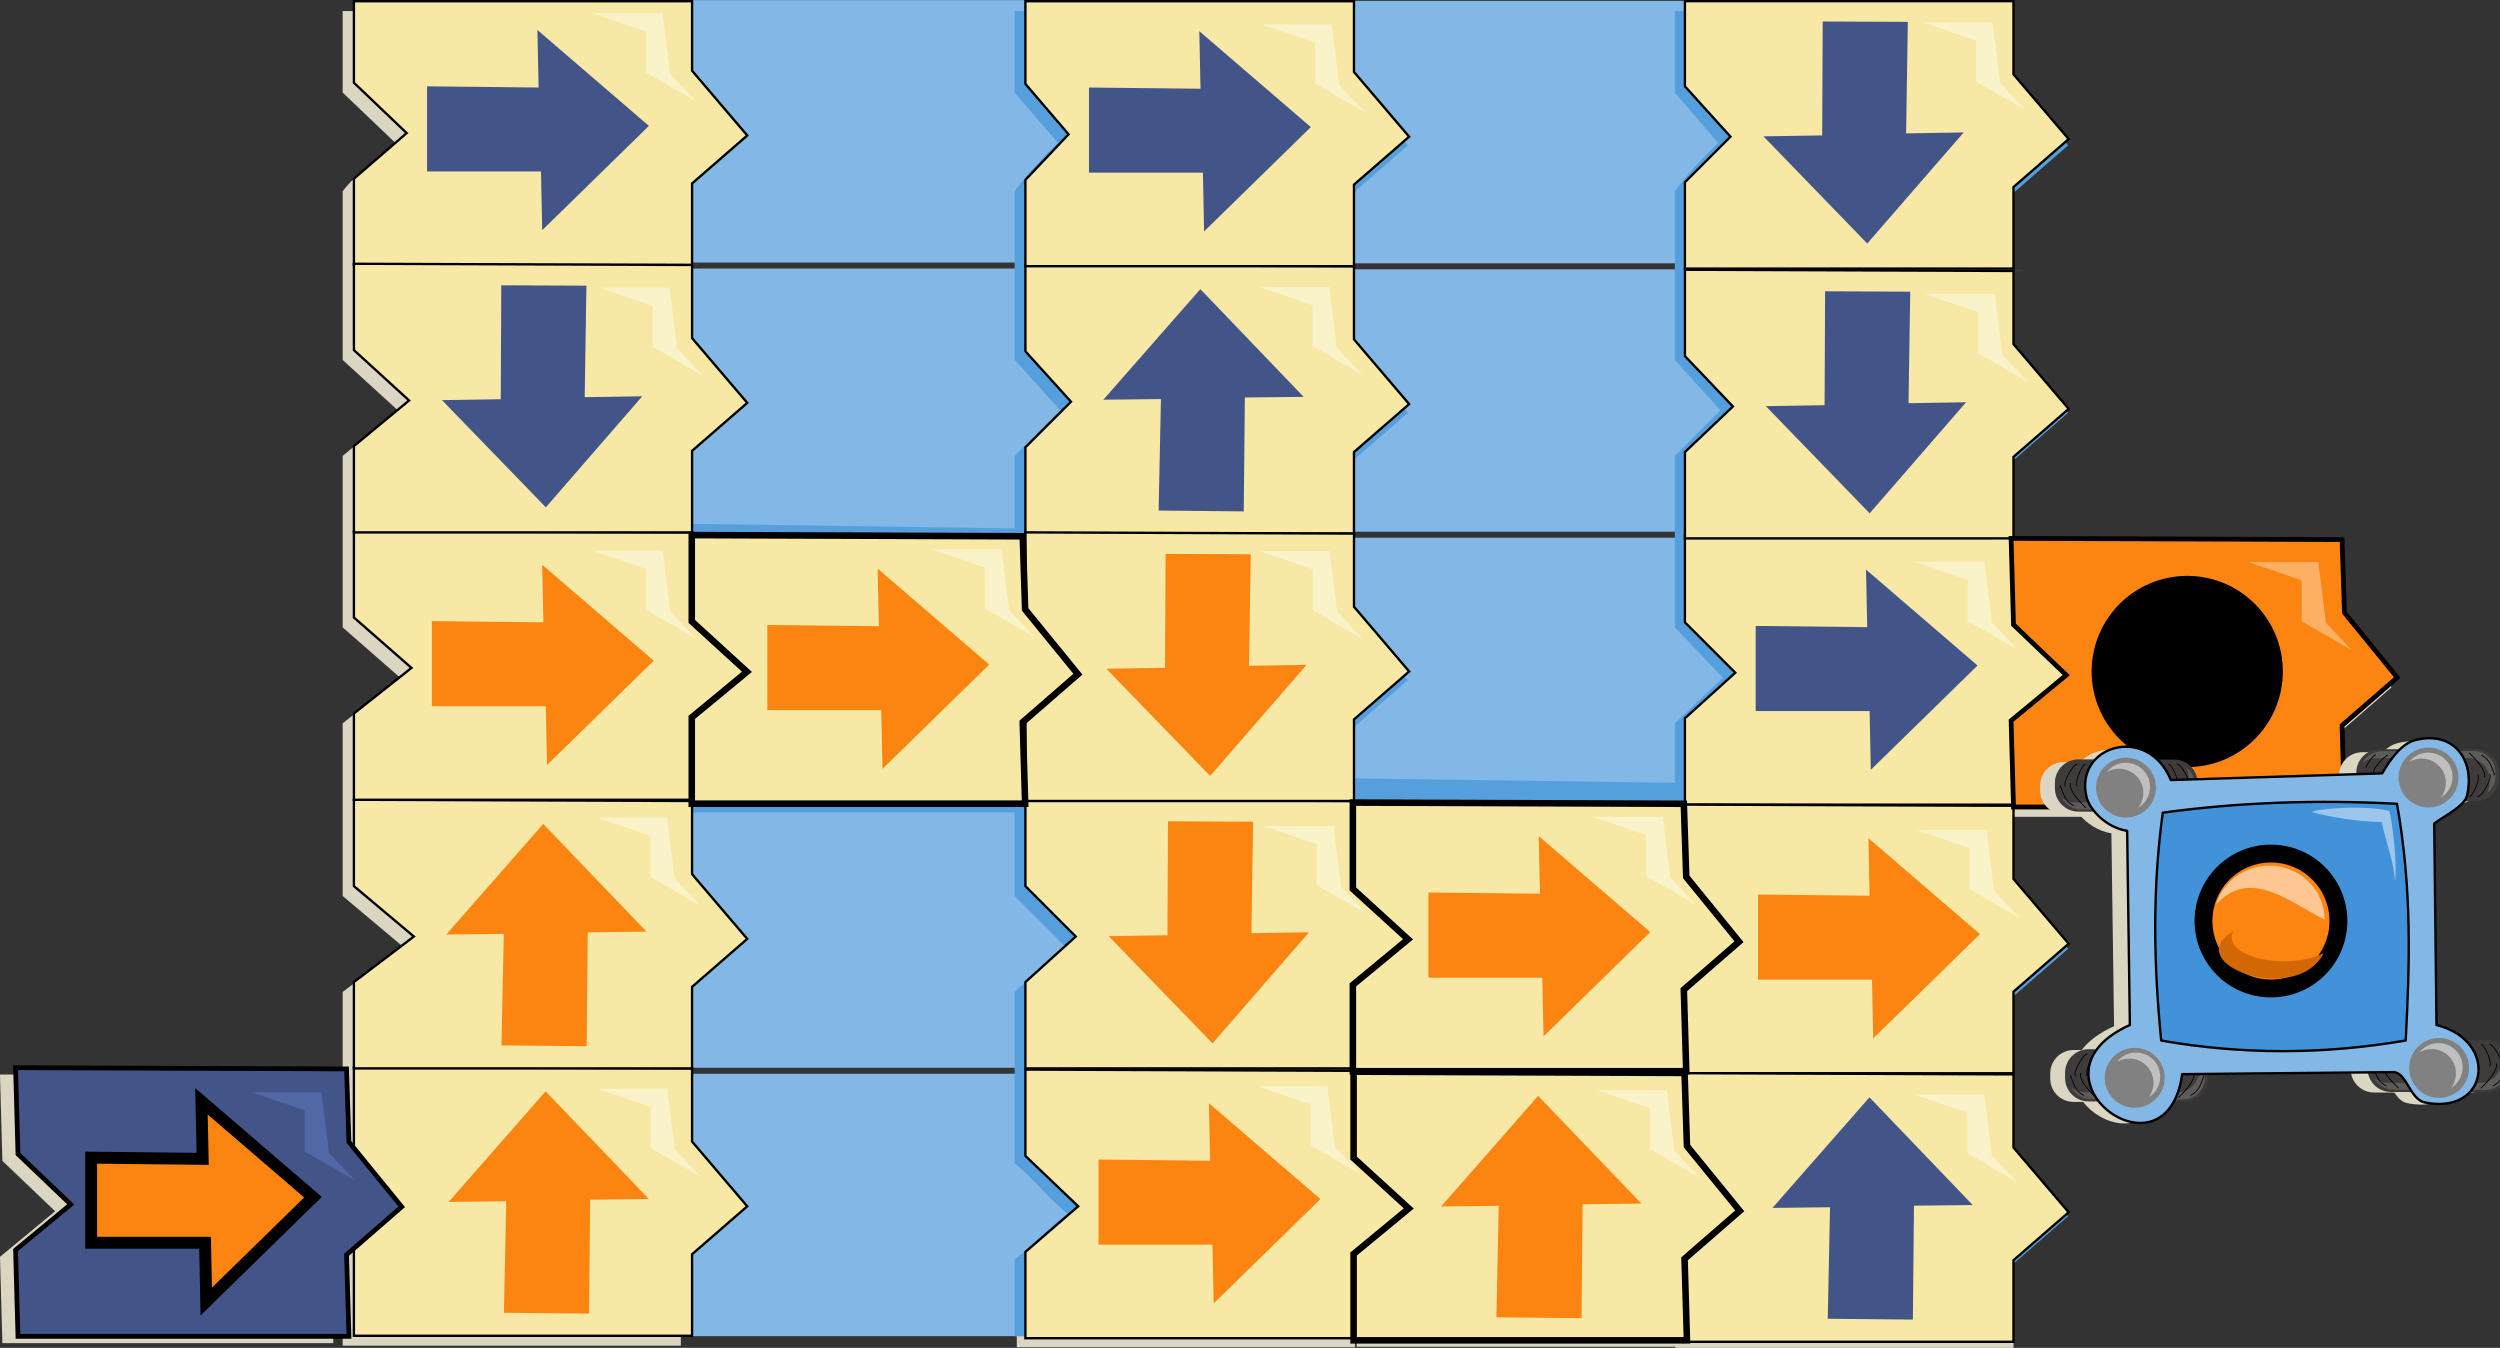 <?xml version="1.0" encoding="UTF-8" standalone="no"?>
<!-- Created with Inkscape (http://www.inkscape.org/) -->

<svg
   width="139.305mm"
   height="75.107mm"
   viewBox="0 0 139.305 75.107"
   version="1.1"
   id="svg1349"
   inkscape:version="1.3.2 (091e20e, 2023-11-25)"
   sodipodi:docname="2024-PL-04-explanation3.svg"
   xmlns:inkscape="http://www.inkscape.org/namespaces/inkscape"
   xmlns:sodipodi="http://sodipodi.sourceforge.net/DTD/sodipodi-0.dtd"
   xmlns="http://www.w3.org/2000/svg"
   xmlns:svg="http://www.w3.org/2000/svg"
   xmlns:rdf="http://www.w3.org/1999/02/22-rdf-syntax-ns#"
   xmlns:cc="http://creativecommons.org/ns#"
   xmlns:dc="http://purl.org/dc/elements/1.1/">
  <rect x="0" y="0" width="139.305" height="75.107" fill="#333333" stroke="none"/>
  <defs
     id="defs1343" />
  <sodipodi:namedview
     id="base"
     pagecolor="#ffffff"
     bordercolor="#666666"
     borderopacity="1.0"
     inkscape:pageopacity="0.0"
     inkscape:pageshadow="2"
     inkscape:zoom="3.9857273"
     inkscape:cx="252.77695"
     inkscape:cy="162.32922"
     inkscape:document-units="mm"
     inkscape:current-layer="layer1"
     showgrid="false"
     fit-margin-top="0"
     fit-margin-left="0"
     fit-margin-right="0"
     fit-margin-bottom="0"
     inkscape:window-width="2560"
     inkscape:window-height="1387"
     inkscape:window-x="0"
     inkscape:window-y="25"
     inkscape:window-maximized="0"
     inkscape:showpageshadow="2"
     inkscape:pagecheckerboard="0"
     inkscape:deskcolor="#d1d1d1" />
  <g
     inkscape:label="Vrstva 1"
     inkscape:groupmode="layer"
     id="layer1"
     transform="translate(10.36,-48.051)">
    <path
       id="path828-5-7-0-6-9-8"
       style="fill:#dad6c2;fill-opacity:1;stroke:none;stroke-width:0.365;stroke-linecap:butt;stroke-linejoin:miter;stroke-miterlimit:4;stroke-dasharray:none;stroke-opacity:1"
       d="m 46.297,118.308 v 4.811 h 18.843 v -4.544 z"
       sodipodi:nodetypes="ccccc" />
    <path
       id="path828-5-7-0-6-9-8-0"
       style="fill:#dad6c2;fill-opacity:1;stroke:none;stroke-width:0.365;stroke-linecap:butt;stroke-linejoin:miter;stroke-miterlimit:4;stroke-dasharray:none;stroke-opacity:1"
       d="m 82.995,118.347 v 4.811 h 18.843 v -4.544 z"
       sodipodi:nodetypes="ccccc" />
    <path
       style="font-variation-settings:normal;vector-effect:none;fill:#dad6c2;fill-opacity:1;stroke:none;stroke-width:0.365;stroke-linecap:butt;stroke-linejoin:miter;stroke-miterlimit:4;stroke-dasharray:none;stroke-dashoffset:0;stroke-opacity:1;-inkscape-stroke:none;stop-color:#000000"
       d="m 101.521,83.408 -0.134,-4.811 18.442,0.067 0.134,4.076 2.94,3.608 -3.074,2.673 0.134,4.544 h -18.442 l -0.134,-4.811 3.074,-2.539 z"
       id="path828-4-9-1-9"
       inkscape:connector-curvature="0"
       sodipodi:nodetypes="ccccccccccc" />
    <rect
       style="opacity:1;fill:#83b8e6;fill-opacity:1;stroke:none;stroke-width:0.711;stroke-linecap:round;stroke-linejoin:round;stroke-miterlimit:4;stroke-dasharray:none;stroke-dashoffset:0;stroke-opacity:1;paint-order:stroke markers fill"
       id="rect1179"
       width="25.329"
       height="14.622"
       x="26.723"
       y="48.059"
       ry="0"
       rx="0" />
    <rect
       style="fill:#83b8e6;fill-opacity:1;stroke:none;stroke-width:0.711;stroke-linecap:round;stroke-linejoin:round;stroke-miterlimit:4;stroke-dasharray:none;stroke-dashoffset:0;stroke-opacity:1;paint-order:stroke markers fill"
       id="rect1179-9"
       width="25.329"
       height="14.622"
       x="25.619"
       y="63.015"
       ry="0"
       rx="0" />
    <rect
       style="fill:#83b8e6;fill-opacity:1;stroke:none;stroke-width:0.711;stroke-linecap:round;stroke-linejoin:round;stroke-miterlimit:4;stroke-dasharray:none;stroke-dashoffset:0;stroke-opacity:1;paint-order:stroke markers fill"
       id="rect1179-1"
       width="25.329"
       height="14.622"
       x="26.501"
       y="77.971"
       ry="0"
       rx="0" />
    <rect
       style="fill:#83b8e6;fill-opacity:1;stroke:none;stroke-width:0.711;stroke-linecap:round;stroke-linejoin:round;stroke-miterlimit:4;stroke-dasharray:none;stroke-dashoffset:0;stroke-opacity:1;paint-order:stroke markers fill"
       id="rect1179-9-7"
       width="25.329"
       height="14.622"
       x="25.396"
       y="92.927"
       ry="0"
       rx="0" />
    <path
       id="path828-5-7-0-6-9-8-3"
       style="fill:#569fdd;fill-opacity:1;stroke:none;stroke-width:0.365;stroke-linecap:butt;stroke-linejoin:miter;stroke-miterlimit:4;stroke-dasharray:none;stroke-opacity:1"
       d="M 28.078,77.238 V 93.325 H 46.92 V 77.506 Z"
       sodipodi:nodetypes="ccccc" />
    <rect
       style="fill:#83b8e6;fill-opacity:1;stroke:none;stroke-width:0.711;stroke-linecap:round;stroke-linejoin:round;stroke-miterlimit:4;stroke-dasharray:none;stroke-dashoffset:0;stroke-opacity:1;paint-order:stroke markers fill"
       id="rect1179-2"
       width="25.329"
       height="14.622"
       x="25.619"
       y="107.883"
       ry="0"
       rx="0" />
    <rect
       style="fill:#83b8e6;fill-opacity:1;stroke:none;stroke-width:0.711;stroke-linecap:round;stroke-linejoin:round;stroke-miterlimit:4;stroke-dasharray:none;stroke-dashoffset:0;stroke-opacity:1;paint-order:stroke markers fill"
       id="rect1179-5"
       width="25.329"
       height="14.622"
       x="61.698"
       y="48.101"
       ry="0"
       rx="0" />
    <rect
       style="fill:#83b8e6;fill-opacity:1;stroke:none;stroke-width:0.711;stroke-linecap:round;stroke-linejoin:round;stroke-miterlimit:4;stroke-dasharray:none;stroke-dashoffset:0;stroke-opacity:1;paint-order:stroke markers fill"
       id="rect1179-9-8"
       width="25.329"
       height="14.622"
       x="61.698"
       y="63.057"
       ry="0"
       rx="0" />
    <rect
       style="fill:#83b8e6;fill-opacity:1;stroke:none;stroke-width:0.711;stroke-linecap:round;stroke-linejoin:round;stroke-miterlimit:4;stroke-dasharray:none;stroke-dashoffset:0;stroke-opacity:1;paint-order:stroke markers fill"
       id="rect1179-1-1"
       width="25.329"
       height="14.622"
       x="61.698"
       y="78.013"
       ry="0"
       rx="0" />
    <rect
       style="fill:#83b8e6;fill-opacity:1;stroke:none;stroke-width:0.711;stroke-linecap:round;stroke-linejoin:round;stroke-miterlimit:4;stroke-dasharray:none;stroke-dashoffset:0;stroke-opacity:1;paint-order:stroke markers fill"
       id="rect1179-9-7-4"
       width="25.329"
       height="14.622"
       x="61.698"
       y="92.969"
       ry="0"
       rx="0" />
    <path
       id="path828-5-7-0-6-9-8-3-0"
       style="fill:#569fdd;fill-opacity:1;stroke:none;stroke-width:0.365;stroke-linecap:butt;stroke-linejoin:miter;stroke-miterlimit:4;stroke-dasharray:none;stroke-opacity:1"
       d="m 64.708,91.415 0.332,31.421 H 83.883 L 83.551,91.682 Z"
       sodipodi:nodetypes="ccccc" />
    <rect
       style="fill:#83b8e6;fill-opacity:1;stroke:none;stroke-width:0.711;stroke-linecap:round;stroke-linejoin:round;stroke-miterlimit:4;stroke-dasharray:none;stroke-dashoffset:0;stroke-opacity:1;paint-order:stroke markers fill"
       id="rect1179-2-7"
       width="25.329"
       height="14.622"
       x="61.698"
       y="107.925"
       ry="0"
       rx="0" />
    <path
       id="path828-5-7-0-6-9"
       style="fill:#dad6c2;fill-opacity:1;stroke:none;stroke-width:0.365;stroke-linecap:butt;stroke-linejoin:miter;stroke-miterlimit:4;stroke-dasharray:none;stroke-opacity:1"
       d="m 8.734,48.666 v 4.544 l 2.94,2.806 c -0.941,0.916 -2.196,1.689 -2.94,2.695 v 9.398 l 3.074,2.807 -3.074,2.539 v 9.555 l 3.208,2.807 -3.208,2.539 v 9.622 c 1.114,0.936 2.227,1.871 3.341,2.807 l -3.341,2.539 v 9.555 c 1.158,0.936 2.316,1.871 3.475,2.807 -1.158,0.846 -2.316,1.693 -3.475,2.539 v 4.811 H 27.577 v -4.544 l 3.073,-2.673 c -0.988,-1.268 -2.255,-2.434 -3.073,-3.764 v -8.464 l 3.073,-2.673 c -0.989,-1.268 -2.252,-2.434 -3.075,-3.764 -0.073,-2.888 0.03,-5.635 0.002,-8.53 l 3.073,-2.673 C 29.662,84.682 28.395,83.516 27.577,82.186 v -8.463 l 3.073,-2.673 c -0.988,-1.268 -2.255,-2.434 -3.073,-3.765 v -8.463 l 3.073,-2.673 C 29.662,54.882 28.395,53.716 27.577,52.386 V 48.666 l -18.843,2e-6 z"
       sodipodi:nodetypes="cccccccccccccccccccccccccccccccccccc" />
    <path
       id="path828-5-7-0-6-9-2"
       style="fill:#569fdd;fill-opacity:1;stroke:none;stroke-width:0.365;stroke-linecap:butt;stroke-linejoin:miter;stroke-miterlimit:4;stroke-dasharray:none;stroke-opacity:1"
       d="m 46.178,48.666 v 4.544 l 2.411,2.806 c -0.941,0.916 -1.667,1.689 -2.411,2.695 v 9.398 l 2.545,2.807 -2.545,2.539 v 9.555 l 2.678,2.807 -2.678,2.539 v 9.622 l 2.812,2.807 -2.812,2.539 v 9.555 c 1.158,0.936 1.787,1.871 2.946,2.807 -1.158,0.846 -1.787,1.693 -2.946,2.539 v 4.282 h 18.843 v -4.015 c 1.024,-0.891 2.049,-1.782 3.073,-2.673 -0.988,-1.268 -2.255,-2.434 -3.073,-3.764 v -8.464 l 3.073,-2.673 c -0.989,-1.268 -2.252,-2.434 -3.075,-3.764 -0.073,-2.888 0.03,-5.635 0.002,-8.53 L 68.094,85.95 C 67.106,84.682 65.839,83.516 65.021,82.186 V 73.723 L 68.094,71.05 C 67.106,69.782 65.839,68.616 65.021,67.285 V 58.822 L 68.094,56.15 C 67.106,54.882 65.839,53.716 65.021,52.386 V 48.666 l -18.843,2e-6 z"
       sodipodi:nodetypes="cccccccccccccccccccccccccccccccccccc" />
    <path
       id="path828-5-7-0-6-9-2-7"
       style="fill:#569fdd;fill-opacity:1;stroke:none;stroke-width:0.365;stroke-linecap:butt;stroke-linejoin:miter;stroke-miterlimit:4;stroke-dasharray:none;stroke-opacity:1"
       d="m 82.964,48.666 v 4.544 l 2.411,2.806 c -0.941,0.916 -1.667,1.689 -2.411,2.695 v 9.398 l 2.545,2.807 -2.545,2.539 v 9.555 l 2.678,2.807 -2.678,2.539 v 9.622 l 2.812,2.807 -2.812,2.539 v 9.555 c 1.158,0.936 1.787,1.871 2.946,2.807 -1.158,0.846 -1.787,1.693 -2.946,2.539 v 4.282 h 18.843 v -4.015 c 1.024,-0.891 2.049,-1.782 3.073,-2.673 -0.988,-1.268 -2.255,-2.434 -3.073,-3.764 v -8.464 l 3.073,-2.673 c -0.989,-1.268 -2.252,-2.434 -3.075,-3.764 -0.073,-2.888 0.03,-5.635 0.002,-8.53 l 3.073,-2.673 c -0.988,-1.268 -2.255,-2.434 -3.073,-3.764 v -8.463 l 3.073,-2.673 c -0.988,-1.268 -2.255,-2.434 -3.073,-3.765 v -8.463 l 3.073,-2.673 c -0.988,-1.268 -2.255,-2.434 -3.073,-3.764 V 48.666 l -18.843,2e-6 z"
       sodipodi:nodetypes="cccccccccccccccccccccccccccccccccccc" />
    <g
       transform="translate(-42.898,8.563)"
       id="g907-8"
       style="fill:#ffffff;fill-opacity:1">
      <path
         sodipodi:nodetypes="ccccccccccc"
         inkscape:connector-curvature="0"
         id="path828-5-7-0-6"
         d="m 52.258,103.765 v -4.811 l 18.843,0.067 v 4.076 l 3.074,3.608 -3.074,2.673 v 4.544 H 52.258 v -4.811 l 2.582,-2.377 z"
         style="fill:#f7e9a5;fill-opacity:1;stroke:#000000;stroke-width:0.132;stroke-linecap:butt;stroke-linejoin:miter;stroke-miterlimit:4;stroke-dasharray:none;stroke-opacity:1" />
      <path
         sodipodi:nodetypes="ccccccccc"
         inkscape:connector-curvature="0"
         id="path830-7-2-8-5"
         d="m 60.617,112.638 4.744,0.046 v 0 l 0.061,-6.347 3.275,-0.035 -5.755,-6.003 -5.405,6.162 3.208,-0.036 z"
         style="fill:#fc8410;fill-opacity:1;stroke:none;stroke-width:0.665;stroke-linecap:butt;stroke-linejoin:miter;stroke-miterlimit:4;stroke-dasharray:none;stroke-opacity:1" />
    </g>
    <path
       style="font-variation-settings:normal;opacity:1;vector-effect:none;fill:#dad6c2;fill-opacity:1;stroke:none;stroke-width:0.365;stroke-linecap:butt;stroke-linejoin:miter;stroke-miterlimit:4;stroke-dasharray:none;stroke-dashoffset:0;stroke-opacity:1;-inkscape-stroke:none;stop-color:#000000;stop-opacity:1"
       d="m -10.227,112.737 -0.134,-4.811 18.442,0.067 0.134,4.076 2.94,3.608 -3.074,2.673 0.134,4.544 H -10.227 l -0.134,-4.811 3.074,-2.539 z"
       id="path828-4-9"
       inkscape:connector-curvature="0"
       sodipodi:nodetypes="ccccccccccc" />
    <g
       transform="translate(-43.032,-6.337)"
       id="g907-87"
       style="fill:#ffffff;fill-opacity:1">
      <path
         sodipodi:nodetypes="ccccccccccc"
         inkscape:connector-curvature="0"
         id="path828-5-7-0-7"
         d="m 52.392,103.765 v -4.811 l 18.843,0.067 v 4.076 l 3.074,3.608 -3.074,2.673 v 4.544 H 52.392 v -4.811 l 3.341,-2.539 z"
         style="fill:#f7e9a5;fill-opacity:1;stroke:#000000;stroke-width:0.132;stroke-linecap:butt;stroke-linejoin:miter;stroke-miterlimit:4;stroke-dasharray:none;stroke-opacity:1" />
      <path
         sodipodi:nodetypes="ccccccccc"
         inkscape:connector-curvature="0"
         id="path830-7-2-8-6"
         d="m 60.617,112.638 4.744,0.046 v 0 l 0.061,-6.347 3.275,-0.035 -5.755,-6.003 -5.405,6.162 3.208,-0.036 z"
         style="fill:#fc8410;fill-opacity:1;stroke:none;stroke-width:0.665;stroke-linecap:butt;stroke-linejoin:miter;stroke-miterlimit:4;stroke-dasharray:none;stroke-opacity:1" />
    </g>
    <g
       id="g854-6"
       transform="translate(-14.961,-15.29)"
       style="fill:#ffffff;fill-opacity:1">
      <path
         sodipodi:nodetypes="ccccccccccc"
         inkscape:connector-curvature="0"
         id="path828-9"
         d="m 24.322,97.751 v -4.811 l 18.843,0.067 v 4.076 l 3.074,3.608 -3.074,2.673 v 4.544 H 24.322 v -4.811 l 3.207,-2.539 z"
         style="fill:#f7e9a5;fill-opacity:1;stroke:#000000;stroke-width:0.132;stroke-linecap:butt;stroke-linejoin:miter;stroke-miterlimit:4;stroke-dasharray:none;stroke-opacity:1" />
      <path
         sodipodi:nodetypes="ccccccccc"
         inkscape:connector-curvature="0"
         id="path830-9"
         d="m 28.665,97.951 v 4.744 0 h 6.348 l 0.067,3.274 5.947,-5.813 -6.214,-5.345 0.067,3.207 z"
         style="fill:#fc8410;fill-opacity:1;stroke:none;stroke-width:0.665;stroke-linecap:butt;stroke-linejoin:miter;stroke-miterlimit:4;stroke-dasharray:none;stroke-opacity:1" />
    </g>
    <g
       id="g854-27"
       transform="translate(-15.228,-45.09)"
       style="fill:#ffffff;fill-opacity:1">
      <path
         sodipodi:nodetypes="ccccccccccc"
         inkscape:connector-curvature="0"
         id="path828-7"
         d="m 24.589,97.751 v -4.544 h 18.843 v 3.875 l 3.074,3.608 -3.074,2.673 v 4.544 H 24.589 v -4.811 l 2.94,-2.539 z"
         style="fill:#f7e9a5;fill-opacity:1;stroke:#000000;stroke-width:0.132;stroke-linecap:butt;stroke-linejoin:miter;stroke-miterlimit:4;stroke-dasharray:none;stroke-opacity:1" />
      <path
         sodipodi:nodetypes="ccccccccc"
         inkscape:connector-curvature="0"
         id="path830-5"
         d="m 28.665,97.951 v 4.744 0 h 6.348 l 0.067,3.274 5.947,-5.813 -6.214,-5.345 0.067,3.207 z"
         style="fill:#435588;fill-opacity:1;stroke:none;stroke-width:0.665;stroke-linecap:butt;stroke-linejoin:miter;stroke-miterlimit:4;stroke-dasharray:none;stroke-opacity:1" />
    </g>
    <g
       transform="translate(-6.416,-36.137)"
       id="g907-6"
       style="fill:#ffffff;fill-opacity:1">
      <path
         sodipodi:nodetypes="ccccccccccc"
         inkscape:connector-curvature="0"
         id="path828-5-7-0-1"
         d="m 53.194,103.765 v -4.811 l 18.308,0.067 v 4.076 l 3.074,3.608 -3.074,2.673 v 4.544 H 53.194 v -4.811 l 2.539,-2.539 z"
         style="fill:#f7e9a5;fill-opacity:1;stroke:#000000;stroke-width:0.132;stroke-linecap:butt;stroke-linejoin:miter;stroke-miterlimit:4;stroke-dasharray:none;stroke-opacity:1" />
      <path
         sodipodi:nodetypes="ccccccccc"
         inkscape:connector-curvature="0"
         id="path830-7-2-8-8"
         d="m 60.617,112.638 4.744,0.046 v 0 l 0.061,-6.347 3.275,-0.035 -5.755,-6.003 -5.405,6.162 3.208,-0.036 z"
         style="fill:#435588;fill-opacity:1;stroke:none;stroke-width:0.665;stroke-linecap:butt;stroke-linejoin:miter;stroke-miterlimit:4;stroke-dasharray:none;stroke-opacity:1" />
    </g>
    <g
       transform="translate(10.289,-12.952)"
       id="g858-7"
       style="fill:#ffffff;fill-opacity:1">
      <path
         sodipodi:nodetypes="ccccccccccc"
         inkscape:connector-curvature="0"
         id="path828-5-1"
         d="m -0.928,80.512 v -4.811 l 18.843,0.067 v 4.076 l 3.074,3.608 -3.074,2.673 v 4.544 H -0.928 v -4.811 l 3.074,-2.539 z"
         style="fill:#f7e9a5;fill-opacity:1;stroke:#000000;stroke-width:0.132;stroke-linecap:butt;stroke-linejoin:miter;stroke-miterlimit:4;stroke-dasharray:none;stroke-opacity:1" />
      <path
         sodipodi:nodetypes="ccccccccc"
         inkscape:connector-curvature="0"
         id="path830-7-0"
         d="M 12.027,76.921 7.283,76.9 v 0 l -0.029,6.348 -3.274,0.052 5.786,5.973 5.374,-6.19 -3.208,0.052 z"
         style="fill:#435588;fill-opacity:1;stroke:none;stroke-width:0.665;stroke-linecap:butt;stroke-linejoin:miter;stroke-miterlimit:4;stroke-dasharray:none;stroke-opacity:1" />
    </g>
    <g
       id="g854-7"
       transform="translate(22.189,14.711)"
       style="fill:#ffffff;fill-opacity:1">
      <path
         sodipodi:nodetypes="ccccccccccc"
         inkscape:connector-curvature="0"
         id="path828-6"
         d="m 24.589,97.751 v -4.811 l 18.308,0.067 v 4.076 l 3.074,3.608 -3.074,2.673 v 4.544 H 24.589 v -4.811 l 2.94,-2.539 z"
         style="fill:#f7e9a5;fill-opacity:1;stroke:#000000;stroke-width:0.132;stroke-linecap:butt;stroke-linejoin:miter;stroke-miterlimit:4;stroke-dasharray:none;stroke-opacity:1" />
      <path
         sodipodi:nodetypes="ccccccccc"
         inkscape:connector-curvature="0"
         id="path830-27"
         d="m 28.665,97.951 v 4.744 0 h 6.348 l 0.067,3.274 5.947,-5.813 -6.214,-5.345 0.067,3.207 z"
         style="fill:#fc8410;fill-opacity:1;stroke:none;stroke-width:0.665;stroke-linecap:butt;stroke-linejoin:miter;stroke-miterlimit:4;stroke-dasharray:none;stroke-opacity:1" />
    </g>
    <g
       id="g854-29"
       transform="translate(58.805,-15.022)"
       style="fill:#ffffff;fill-opacity:1">
      <path
         sodipodi:nodetypes="ccccccccccc"
         inkscape:connector-curvature="0"
         id="path828-93"
         d="m 24.722,97.751 v -4.811 l 18.308,0.067 v 4.076 l 3.074,3.608 -3.074,2.673 v 4.544 H 24.722 v -4.811 l 2.806,-2.539 z"
         style="fill:#f7e9a5;fill-opacity:1;stroke:#000000;stroke-width:0.132;stroke-linecap:butt;stroke-linejoin:miter;stroke-miterlimit:4;stroke-dasharray:none;stroke-opacity:1" />
      <path
         sodipodi:nodetypes="ccccccccc"
         inkscape:connector-curvature="0"
         id="path830-8"
         d="m 28.665,97.951 v 4.744 0 h 6.348 l 0.067,3.274 5.947,-5.813 -6.214,-5.345 0.067,3.207 z"
         style="fill:#435588;fill-opacity:1;stroke:none;stroke-width:0.665;stroke-linecap:butt;stroke-linejoin:miter;stroke-miterlimit:4;stroke-dasharray:none;stroke-opacity:1" />
    </g>
    <g
       id="g854-9"
       transform="translate(58.939,-0.055)"
       style="fill:#ffffff;fill-opacity:1">
      <path
         sodipodi:nodetypes="ccccccccccc"
         inkscape:connector-curvature="0"
         id="path828-71"
         d="m 24.589,97.751 v -4.811 l 18.308,0.067 v 4.076 l 3.074,3.608 -3.074,2.673 v 4.544 H 24.589 v -4.811 l 2.94,-2.539 z"
         style="fill:#f7e9a5;fill-opacity:1;stroke:#000000;stroke-width:0.132;stroke-linecap:butt;stroke-linejoin:miter;stroke-miterlimit:4;stroke-dasharray:none;stroke-opacity:1" />
      <path
         sodipodi:nodetypes="ccccccccc"
         inkscape:connector-curvature="0"
         id="path830-79"
         d="m 28.665,97.951 v 4.744 0 h 6.348 l 0.067,3.274 5.947,-5.813 -6.214,-5.345 0.067,3.207 z"
         style="fill:#fc8410;fill-opacity:1;stroke:none;stroke-width:0.665;stroke-linecap:butt;stroke-linejoin:miter;stroke-miterlimit:4;stroke-dasharray:none;stroke-opacity:1" />
    </g>
    <g
       transform="translate(47.439,16.916)"
       id="g858-75"
       style="fill:#ffffff;fill-opacity:1">
      <path
         sodipodi:nodetypes="ccccccccccc"
         inkscape:connector-curvature="0"
         id="path828-5-4"
         d="m -0.661,80.512 v -4.811 l 18.308,0.067 v 4.076 l 3.074,3.608 -3.074,2.673 v 4.544 H -0.661 v -4.811 l 2.806,-2.539 z"
         style="fill:#f7e9a5;fill-opacity:1;stroke:#000000;stroke-width:0.132;stroke-linecap:butt;stroke-linejoin:miter;stroke-miterlimit:4;stroke-dasharray:none;stroke-opacity:1" />
      <path
         sodipodi:nodetypes="ccccccccc"
         inkscape:connector-curvature="0"
         id="path830-7-5"
         d="M 12.027,76.921 7.283,76.9 v 0 l -0.029,6.348 -3.274,0.052 5.786,5.973 5.374,-6.19 -3.208,0.052 z"
         style="fill:#fc8410;fill-opacity:1;stroke:none;stroke-width:0.665;stroke-linecap:butt;stroke-linejoin:miter;stroke-miterlimit:4;stroke-dasharray:none;stroke-opacity:1" />
    </g>
    <g
       transform="translate(47.306,2.015)"
       id="g858-5"
       style="fill:#ffffff;fill-opacity:1">
      <path
         sodipodi:nodetypes="ccccccccccc"
         inkscape:connector-curvature="0"
         id="path828-5-17"
         d="m -0.527,80.512 v -4.811 l 18.308,0.067 v 4.076 l 3.074,3.608 -3.074,2.673 v 4.544 H -0.527 v -4.811 l 2.673,-2.539 z"
         style="fill:#f7e9a5;fill-opacity:1;stroke:#000000;stroke-width:0.132;stroke-linecap:butt;stroke-linejoin:miter;stroke-miterlimit:4;stroke-dasharray:none;stroke-opacity:1" />
      <path
         sodipodi:nodetypes="ccccccccc"
         inkscape:connector-curvature="0"
         id="path830-7-23"
         d="M 12.027,76.921 7.283,76.9 v 0 l -0.029,6.348 -3.274,0.052 5.786,5.973 5.374,-6.19 -3.208,0.052 z"
         style="fill:#fc8410;fill-opacity:1;stroke:none;stroke-width:0.665;stroke-linecap:butt;stroke-linejoin:miter;stroke-miterlimit:4;stroke-dasharray:none;stroke-opacity:1" />
    </g>
    <g
       transform="translate(84.055,-12.618)"
       id="g858-0"
       style="fill:#ffffff;fill-opacity:1">
      <path
         sodipodi:nodetypes="ccccccccccc"
         inkscape:connector-curvature="0"
         id="path828-5-71"
         d="m -0.527,80.512 v -4.811 l 18.308,0.067 v 4.076 l 3.074,3.608 -3.074,2.673 v 4.544 H -0.527 v -4.811 l 2.673,-2.539 z"
         style="fill:#f7e9a5;fill-opacity:1;stroke:#000000;stroke-width:0.132;stroke-linecap:butt;stroke-linejoin:miter;stroke-miterlimit:4;stroke-dasharray:none;stroke-opacity:1" />
      <path
         sodipodi:nodetypes="ccccccccc"
         inkscape:connector-curvature="0"
         id="path830-7-03"
         d="M 12.027,76.921 7.283,76.9 v 0 l -0.029,6.348 -3.274,0.052 5.786,5.973 5.374,-6.19 -3.208,0.052 z"
         style="fill:#435588;fill-opacity:1;stroke:none;stroke-width:0.665;stroke-linecap:butt;stroke-linejoin:miter;stroke-miterlimit:4;stroke-dasharray:none;stroke-opacity:1" />
    </g>
    <g
       transform="translate(83.921,-27.652)"
       id="g858-1"
       style="fill:#ffffff;fill-opacity:1">
      <path
         sodipodi:nodetypes="ccccccccccc"
         inkscape:connector-curvature="0"
         id="path828-5-9"
         d="m -0.394,80.512 v -4.744 H 17.914 v 4.076 l 3.074,3.608 -3.074,2.673 v 4.544 H -0.394 v -4.811 l 2.539,-2.539 z"
         style="fill:#f7e9a5;fill-opacity:1;stroke:#000000;stroke-width:0.132;stroke-linecap:butt;stroke-linejoin:miter;stroke-miterlimit:4;stroke-dasharray:none;stroke-opacity:1" />
      <path
         sodipodi:nodetypes="ccccccccc"
         inkscape:connector-curvature="0"
         id="path830-7-4"
         d="M 12.027,76.921 7.283,76.9 v 0 l -0.029,6.348 -3.274,0.052 5.786,5.973 5.374,-6.19 -3.208,0.052 z"
         style="fill:#435588;fill-opacity:1;stroke:none;stroke-width:0.665;stroke-linecap:butt;stroke-linejoin:miter;stroke-miterlimit:4;stroke-dasharray:none;stroke-opacity:1" />
    </g>
    <g
       id="g854-4"
       transform="translate(21.655,-45.023)"
       style="fill:#ffffff;fill-opacity:1">
      <path
         sodipodi:nodetypes="ccccccccccc"
         inkscape:connector-curvature="0"
         id="path828-0"
         d="m 25.123,97.751 v -4.61 h 18.308 v 3.942 l 3.074,3.608 -3.074,2.673 v 4.544 H 25.123 v -4.811 l 2.405,-2.539 z"
         style="fill:#f7e9a5;fill-opacity:1;stroke:#000000;stroke-width:0.132;stroke-linecap:butt;stroke-linejoin:miter;stroke-miterlimit:4;stroke-dasharray:none;stroke-opacity:1" />
      <path
         sodipodi:nodetypes="ccccccccc"
         inkscape:connector-curvature="0"
         id="path830-81"
         d="m 28.665,97.951 v 4.744 0 h 6.348 l 0.067,3.274 5.947,-5.813 -6.214,-5.345 0.067,3.207 z"
         style="fill:#435588;fill-opacity:1;stroke:none;stroke-width:0.665;stroke-linecap:butt;stroke-linejoin:miter;stroke-miterlimit:4;stroke-dasharray:none;stroke-opacity:1" />
    </g>
    <g
       id="g907-3"
       transform="translate(30.868,8.897)"
       style="fill:#ffffff;fill-opacity:1">
      <path
         sodipodi:nodetypes="ccccccccccc"
         inkscape:connector-curvature="0"
         id="path828-5-7-0-2"
         d="m 52.659,103.765 v -4.811 l 18.308,0.067 v 4.076 l 3.074,3.608 -3.074,2.673 v 4.544 H 52.659 v -4.811 l 3.074,-2.539 z"
         style="fill:#f7e9a5;fill-opacity:1;stroke:#000000;stroke-width:0.132;stroke-linecap:butt;stroke-linejoin:miter;stroke-miterlimit:4;stroke-dasharray:none;stroke-opacity:1" />
      <path
         sodipodi:nodetypes="ccccccccc"
         inkscape:connector-curvature="0"
         id="path830-7-2-8-9"
         d="m 60.617,112.638 4.744,0.046 v 0 l 0.061,-6.347 3.275,-0.035 -5.755,-6.003 -5.405,6.162 3.208,-0.036 z"
         style="fill:#435588;fill-opacity:1;stroke:none;stroke-width:0.665;stroke-linecap:butt;stroke-linejoin:miter;stroke-miterlimit:4;stroke-dasharray:none;stroke-opacity:1" />
    </g>
    <path
       style="fill:#fc8410;fill-opacity:1;stroke:#000000;stroke-width:0.265;stroke-linecap:butt;stroke-linejoin:miter;stroke-miterlimit:4;stroke-dasharray:none;stroke-opacity:1"
       d="m 101.836,82.862 -0.134,-4.811 18.442,0.067 0.134,4.076 2.94,3.608 -3.074,2.673 0.134,4.544 h -18.442 l -0.134,-4.811 3.074,-2.539 z"
       id="path828-5-7-0-8"
       inkscape:connector-curvature="0"
       sodipodi:nodetypes="ccccccccccc" />
    <circle
       style="opacity:1;fill:#000000;fill-opacity:1;stroke:#000000;stroke-width:1.247;stroke-linecap:round;stroke-linejoin:round;stroke-miterlimit:4;stroke-dasharray:none;stroke-dashoffset:0;stroke-opacity:1;paint-order:stroke markers fill"
       id="path1204"
       cx="111.517"
       cy="85.467"
       r="4.704" />
    <path
       style="fill:#435588;fill-opacity:1;stroke:#000000;stroke-width:0.265;stroke-linecap:butt;stroke-linejoin:miter;stroke-miterlimit:4;stroke-dasharray:none;stroke-opacity:1"
       d="m -9.358,112.357 -0.134,-4.811 18.442,0.067 0.134,4.076 2.94,3.608 -3.074,2.673 0.134,4.544 h -18.442 l -0.134,-4.811 3.074,-2.539 z"
       id="path828-4"
       inkscape:connector-curvature="0"
       sodipodi:nodetypes="ccccccccccc" />
    <path
       style="fill:#fc8410;fill-opacity:1;stroke:#000000;stroke-width:0.665;stroke-linecap:butt;stroke-linejoin:miter;stroke-miterlimit:4;stroke-dasharray:none;stroke-opacity:1"
       d="m -5.282,112.557 v 4.744 0 h 6.348 l 0.067,3.274 5.947,-5.813 -6.214,-5.345 0.067,3.207 z"
       id="path830-2"
       inkscape:connector-curvature="0"
       sodipodi:nodetypes="ccccccccc" />
    <path
       style="font-variation-settings:normal;opacity:1;fill:#faf2c9;fill-opacity:1;stroke:none;stroke-width:1.247;stroke-linecap:butt;stroke-linejoin:miter;stroke-miterlimit:4;stroke-dasharray:none;stroke-dashoffset:0;stroke-opacity:1;paint-order:stroke"
       d="m 22.671,48.787 h 3.887 l 0.423,3.38 1.437,1.521 -2.789,-1.606 v -2.282 z"
       id="path22" />
    <path
       style="font-variation-settings:normal;fill:#faf2c9;fill-opacity:1;stroke:none;stroke-width:1.247;stroke-linecap:butt;stroke-linejoin:miter;stroke-miterlimit:4;stroke-dasharray:none;stroke-dashoffset:0;stroke-opacity:1;paint-order:stroke"
       d="m 23.064,64.084 h 3.887 l 0.423,3.38 1.437,1.521 -2.789,-1.606 v -2.282 z"
       id="path22-9" />
    <path
       style="font-variation-settings:normal;fill:#faf2c9;fill-opacity:1;stroke:none;stroke-width:1.247;stroke-linecap:butt;stroke-linejoin:miter;stroke-miterlimit:4;stroke-dasharray:none;stroke-dashoffset:0;stroke-opacity:1;paint-order:stroke"
       d="m 22.682,78.747 h 3.887 l 0.423,3.38 1.437,1.521 -2.789,-1.606 v -2.282 z"
       id="path22-3" />
    <path
       style="font-variation-settings:normal;fill:#faf2c9;fill-opacity:1;stroke:none;stroke-width:1.247;stroke-linecap:butt;stroke-linejoin:miter;stroke-miterlimit:4;stroke-dasharray:none;stroke-dashoffset:0;stroke-opacity:1;paint-order:stroke"
       d="m 22.924,93.615 h 3.887 l 0.423,3.38 1.437,1.521 -2.789,-1.606 v -2.282 z"
       id="path22-7" />
    <path
       style="font-variation-settings:normal;fill:#faf2c9;fill-opacity:1;stroke:none;stroke-width:1.247;stroke-linecap:butt;stroke-linejoin:miter;stroke-miterlimit:4;stroke-dasharray:none;stroke-dashoffset:0;stroke-opacity:1;paint-order:stroke"
       d="m 22.928,108.714 h 3.887 l 0.423,3.38 1.437,1.521 -2.789,-1.606 v -2.282 z"
       id="path22-5" />
    <path
       style="font-variation-settings:normal;fill:#faf2c9;fill-opacity:1;stroke:none;stroke-width:1.247;stroke-linecap:butt;stroke-linejoin:miter;stroke-miterlimit:4;stroke-dasharray:none;stroke-dashoffset:0;stroke-opacity:1;paint-order:stroke"
       d="m 59.959,49.414 h 3.887 l 0.423,3.38 1.437,1.521 -2.789,-1.606 v -2.282 z"
       id="path22-72" />
    <path
       style="font-variation-settings:normal;fill:#faf2c9;fill-opacity:1;stroke:none;stroke-width:1.247;stroke-linecap:butt;stroke-linejoin:miter;stroke-miterlimit:4;stroke-dasharray:none;stroke-dashoffset:0;stroke-opacity:1;paint-order:stroke"
       d="m 59.819,64.044 h 3.887 l 0.423,3.38 1.437,1.521 -2.789,-1.606 v -2.282 z"
       id="path22-97" />
    <path
       style="font-variation-settings:normal;fill:#faf2c9;fill-opacity:1;stroke:none;stroke-width:1.247;stroke-linecap:butt;stroke-linejoin:miter;stroke-miterlimit:4;stroke-dasharray:none;stroke-dashoffset:0;stroke-opacity:1;paint-order:stroke"
       d="m 59.841,78.765 h 3.887 l 0.423,3.38 1.437,1.521 -2.789,-1.606 v -2.282 z"
       id="path22-56" />
    <path
       style="font-variation-settings:normal;fill:#faf2c9;fill-opacity:1;stroke:none;stroke-width:1.247;stroke-linecap:butt;stroke-linejoin:miter;stroke-miterlimit:4;stroke-dasharray:none;stroke-dashoffset:0;stroke-opacity:1;paint-order:stroke"
       d="m 60.054,94.078 h 3.887 l 0.423,3.38 1.437,1.521 -2.789,-1.606 v -2.282 z"
       id="path22-53" />
    <path
       style="font-variation-settings:normal;fill:#faf2c9;fill-opacity:1;stroke:none;stroke-width:1.247;stroke-linecap:butt;stroke-linejoin:miter;stroke-miterlimit:4;stroke-dasharray:none;stroke-dashoffset:0;stroke-opacity:1;paint-order:stroke"
       d="m 59.712,108.578 h 3.887 l 0.423,3.38 1.437,1.521 -2.789,-1.606 v -2.282 z"
       id="path22-0" />
    <path
       style="font-variation-settings:normal;fill:#faf2c9;fill-opacity:1;stroke:none;stroke-width:1.247;stroke-linecap:butt;stroke-linejoin:miter;stroke-miterlimit:4;stroke-dasharray:none;stroke-dashoffset:0;stroke-opacity:1;paint-order:stroke"
       d="m 96.787,49.297 h 3.887 l 0.423,3.38 1.437,1.521 -2.789,-1.606 v -2.282 z"
       id="path22-4" />
    <path
       style="font-variation-settings:normal;fill:#faf2c9;fill-opacity:1;stroke:none;stroke-width:1.247;stroke-linecap:butt;stroke-linejoin:miter;stroke-miterlimit:4;stroke-dasharray:none;stroke-dashoffset:0;stroke-opacity:1;paint-order:stroke"
       d="m 96.905,64.433 h 3.887 l 0.423,3.38 1.437,1.521 -2.789,-1.606 v -2.282 z"
       id="path22-8" />
    <path
       style="font-variation-settings:normal;fill:#faf2c9;fill-opacity:1;stroke:none;stroke-width:1.247;stroke-linecap:butt;stroke-linejoin:miter;stroke-miterlimit:4;stroke-dasharray:none;stroke-dashoffset:0;stroke-opacity:1;paint-order:stroke"
       d="m 96.331,79.36 h 3.887 l 0.423,3.38 1.437,1.521 -2.789,-1.606 v -2.282 z"
       id="path22-55" />
    <path
       style="font-variation-settings:normal;fill:#faf2c9;fill-opacity:1;stroke:none;stroke-width:1.247;stroke-linecap:butt;stroke-linejoin:miter;stroke-miterlimit:4;stroke-dasharray:none;stroke-dashoffset:0;stroke-opacity:1;paint-order:stroke"
       d="m 96.442,94.302 h 3.887 l 0.423,3.38 1.437,1.521 -2.789,-1.606 v -2.282 z"
       id="path22-54" />
    <path
       style="font-variation-settings:normal;fill:#faf2c9;fill-opacity:1;stroke:none;stroke-width:1.247;stroke-linecap:butt;stroke-linejoin:miter;stroke-miterlimit:4;stroke-dasharray:none;stroke-dashoffset:0;stroke-opacity:1;paint-order:stroke"
       d="m 96.32,109.038 h 3.887 l 0.423,3.38 1.437,1.521 -2.789,-1.606 v -2.282 z"
       id="path22-2" />
    <path
       style="font-variation-settings:normal;fill:#fdaf64;fill-opacity:1;stroke:none;stroke-width:1.247;stroke-linecap:butt;stroke-linejoin:miter;stroke-miterlimit:4;stroke-dasharray:none;stroke-dashoffset:0;stroke-opacity:1;paint-order:stroke"
       d="m 114.936,79.375 h 3.887 l 0.423,3.38 1.437,1.521 -2.789,-1.606 v -2.282 z"
       id="path22-1" />
    <path
       style="font-variation-settings:normal;fill:#5268a6;fill-opacity:1;stroke:none;stroke-width:1.247;stroke-linecap:butt;stroke-linejoin:miter;stroke-miterlimit:4;stroke-dasharray:none;stroke-dashoffset:0;stroke-opacity:1;paint-order:stroke"
       d="m 3.665,108.916 h 3.887 l 0.423,3.38 1.437,1.521 -2.789,-1.606 v -2.282 z"
       id="path22-92" />
    <path
       id="path1-5"
       style="clip-rule:evenodd;fill:#dad6c2;fill-opacity:1;fill-rule:evenodd;stroke-width:0.048;stroke-linecap:round;stroke-linejoin:round;stroke-miterlimit:1.5"
       d="m 123.999,89.358 c -0.235,0.002 -0.486,0.035 -0.751,0.101 -0.31,0.077 -0.592,0.264 -0.847,0.505 l -1.129,0.002 c -0.717,0.001 -1.299,0.584 -1.298,1.302 v 0.082 l -8.766,0.276 c -0.097,-0.621 -0.632,-1.098 -1.281,-1.099 l -0.982,-0.002 c -1.054,-0.995 -2.581,-0.859 -3.404,-0.006 l -0.918,-0.002 c -0.717,-0.001 -1.301,0.58 -1.302,1.298 l -5.2e-4,0.292 c -0.001,0.718 0.58,1.301 1.298,1.302 l 0.862,0.002 c 0.411,0.499 1.058,0.956 1.81,1.075 l 0.15,10.747 c -0.867,0.391 -1.443,0.848 -1.805,1.328 l -0.45,-5.1e-4 c -0.717,-0.001 -1.301,0.58 -1.302,1.297 l -5.1e-4,0.292 c -0.001,0.718 0.58,1.301 1.298,1.302 l 0.535,0.001 c 1.024,1.309 3.164,1.86 4.162,0.007 l 0.608,0.001 c 0.717,0.001 1.301,-0.58 1.302,-1.298 l 5.1e-4,-0.224 8.859,-0.085 c 0.107,0.609 0.637,1.073 1.277,1.074 l 1.134,0.002 c 0.188,0.282 0.403,0.525 0.71,0.588 1.169,0.24 2.014,-0.053 2.499,-0.582 l 0.962,0.002 c 0.717,10e-4 1.301,-0.58 1.302,-1.298 l 5.2e-4,-0.292 c 10e-4,-0.717 -0.581,-1.301 -1.298,-1.302 l -1.251,-0.002 c -0.377,-0.354 -0.896,-0.644 -1.568,-0.812 l -0.126,-11.15 c 0.418,-0.327 1.277,-0.764 1.647,-1.233 l 0.647,-10e-4 c 0.717,-0.001 1.299,-0.585 1.298,-1.302 l -5.2e-4,-0.292 c -10e-4,-0.718 -0.584,-1.299 -1.302,-1.298 l -1.029,0.002 c -0.376,-0.38 -0.899,-0.608 -1.548,-0.601 z" />
    <g
       transform="matrix(0.048,0,0,0.048,37.13,54.264)"
       id="g57"
       style="clip-rule:evenodd;fill-rule:evenodd;stroke-linecap:round;stroke-linejoin:round;stroke-miterlimit:1.5">
      <g
         id="g56">
        <g
           transform="rotate(-90.095,1828.771,766.854)"
           id="g2">
          <path
             d="m 1855.41,711.317 v 111.241 c 0,15.044 -12.21,27.258 -27.26,27.258 h -6.13 c -15.04,0 -27.25,-12.214 -27.25,-27.258 V 711.317 c 0,-15.043 12.21,-27.257 27.25,-27.257 h 6.13 c 15.05,0 27.26,12.214 27.26,27.257 z"
             style="fill:#3f3b3b"
             id="path1" />
        </g>
        <g
           transform="rotate(180,1479.62,782.28)"
           id="g13">
          <g
             transform="matrix(0.002,-1,-1,-0.002,2243.54,2608.63)"
             id="g3">
            <path
               d="m 1855.41,711.317 v 111.241 c 0,15.044 -12.21,27.258 -27.26,27.258 h -6.13 c -15.04,0 -27.25,-12.214 -27.25,-27.258 V 711.317 c 0,-15.043 12.21,-27.257 27.25,-27.257 h 6.13 c 15.05,0 27.26,12.214 27.26,27.257 z"
               style="fill:#3f3b3b"
               id="path2" />
          </g>
          <g
             transform="matrix(0.001,-0.892,-0.948,-0.002,2204.75,2410.84)"
             id="g4">
            <path
               d="m 1840.45,686.992 c 8.88,4.499 14.96,13.707 14.96,24.325 v 111.241 c 0,15.044 -12.21,27.258 -27.26,27.258 h -6.13 c -8.63,0 -16.33,-4.02 -21.32,-10.287 3.7,1.875 7.88,2.932 12.3,2.932 h 6.13 c 15.04,0 27.26,-12.214 27.26,-27.258 V 703.962 c 0,-6.413 -2.22,-12.312 -5.94,-16.97 z"
               style="fill:#5d5a5a"
               id="path3" />
          </g>
          <g
             transform="matrix(-1,0,0,1,3308.48,11.742)"
             id="g5">
            <path
               d="m 1906.49,770.141 c -0.27,-1.005 -1.48,-5.56 -4.65,-12.132 -3.81,-7.881 -10.07,-10.468 -10.44,-10.721"
               style="fill:none;stroke:#000000;stroke-width:1px"
               id="path4" />
          </g>
          <g
             transform="translate(-349.83,11.623)"
             id="g6">
            <path
               d="m 1906.49,770.141 c -0.27,-1.005 -1.48,-5.56 -4.65,-12.132 -3.81,-7.881 -10.07,-10.468 -10.44,-10.721"
               style="fill:none;stroke:#000000;stroke-width:1px"
               id="path5" />
          </g>
          <g
             transform="matrix(-1,0,0,1,3308.48,11.742)"
             id="g7">
            <path
               d="m 1894.99,772.806 c 2.2,-9.354 -15.9,-26.242 -17.84,-28.057"
               style="fill:none;stroke:#000000;stroke-width:1px"
               id="path6" />
          </g>
          <g
             transform="translate(-349.83,11.623)"
             id="g8">
            <path
               d="m 1894.99,772.806 c 2.2,-9.354 -15.9,-26.242 -17.84,-28.057"
               style="fill:none;stroke:#000000;stroke-width:1px"
               id="path7" />
          </g>
          <g
             transform="matrix(-1,0,0,1,3308.48,11.742)"
             id="g9">
            <path
               d="m 1900.99,769.859 c 3.08,3.81 -9.87,26.973 -13.97,25.109"
               style="fill:none;stroke:#000000;stroke-width:1px"
               id="path8" />
          </g>
          <g
             transform="translate(-349.83,11.623)"
             id="g10">
            <path
               d="m 1900.99,769.859 c 3.08,3.81 -9.87,26.973 -13.97,25.109"
               style="fill:none;stroke:#000000;stroke-width:1px"
               id="path9" />
          </g>
          <g
             transform="matrix(-1,0,0,1,3308.48,11.742)"
             id="g11">
            <path
               d="m 1887.45,770.141 c 2.03,8.07 -7.24,25.238 -9.84,24.99"
               style="fill:none;stroke:#000000;stroke-width:1px"
               id="path10" />
          </g>
          <g
             transform="translate(-349.83,11.623)"
             id="g12">
            <path
               d="m 1887.45,770.141 c 2.03,8.07 -7.24,25.238 -9.84,24.99"
               style="fill:none;stroke:#000000;stroke-width:1px"
               id="path11" />
          </g>
        </g>
        <g
           transform="rotate(180,1485.52,950.495)"
           id="g24">
          <g
             transform="matrix(0.002,-1,-1,-0.002,2243.54,2608.63)"
             id="g14">
            <path
               d="m 1855.41,711.317 v 111.241 c 0,15.044 -12.21,27.258 -27.26,27.258 h -6.13 c -15.04,0 -27.25,-12.214 -27.25,-27.258 V 711.317 c 0,-15.043 12.21,-27.257 27.25,-27.257 h 6.13 c 15.05,0 27.26,12.214 27.26,27.257 z"
               style="fill:#3f3b3b"
               id="path12" />
          </g>
          <g
             transform="matrix(0.001,-0.892,-0.948,-0.002,2204.75,2410.84)"
             id="g15">
            <path
               d="m 1840.45,686.992 c 8.88,4.499 14.96,13.707 14.96,24.325 v 111.241 c 0,15.044 -12.21,27.258 -27.26,27.258 h -6.13 c -8.63,0 -16.33,-4.02 -21.32,-10.287 3.7,1.875 7.88,2.932 12.3,2.932 h 6.13 c 15.04,0 27.26,-12.214 27.26,-27.258 V 703.962 c 0,-6.413 -2.22,-12.312 -5.94,-16.97 z"
               style="fill:#5d5a5a"
               id="path13" />
          </g>
          <g
             transform="matrix(-1,0,0,1,3308.48,11.742)"
             id="g16">
            <path
               d="m 1906.49,770.141 c -0.27,-1.005 -1.48,-5.56 -4.65,-12.132 -3.81,-7.881 -10.07,-10.468 -10.44,-10.721"
               style="fill:none;stroke:#000000;stroke-width:1px"
               id="path14" />
          </g>
          <g
             transform="translate(-349.83,11.623)"
             id="g17">
            <path
               d="m 1906.49,770.141 c -0.27,-1.005 -1.48,-5.56 -4.65,-12.132 -3.81,-7.881 -10.07,-10.468 -10.44,-10.721"
               style="fill:none;stroke:#000000;stroke-width:1px"
               id="path15" />
          </g>
          <g
             transform="matrix(-1,0,0,1,3308.48,11.742)"
             id="g18">
            <path
               d="m 1894.99,772.806 c 2.2,-9.354 -15.9,-26.242 -17.84,-28.057"
               style="fill:none;stroke:#000000;stroke-width:1px"
               id="path16" />
          </g>
          <g
             transform="translate(-349.83,11.623)"
             id="g19">
            <path
               d="m 1894.99,772.806 c 2.2,-9.354 -15.9,-26.242 -17.84,-28.057"
               style="fill:none;stroke:#000000;stroke-width:1px"
               id="path17" />
          </g>
          <g
             transform="matrix(-1,0,0,1,3308.48,11.742)"
             id="g20">
            <path
               d="m 1900.99,769.859 c 3.08,3.81 -9.87,26.973 -13.97,25.109"
               style="fill:none;stroke:#000000;stroke-width:1px"
               id="path18" />
          </g>
          <g
             transform="translate(-349.83,11.623)"
             id="g21">
            <path
               d="m 1900.99,769.859 c 3.08,3.81 -9.87,26.973 -13.97,25.109"
               style="fill:none;stroke:#000000;stroke-width:1px"
               id="path19" />
          </g>
          <g
             transform="matrix(-1,0,0,1,3308.48,11.742)"
             id="g22">
            <path
               d="m 1887.45,770.141 c 2.03,8.07 -7.24,25.238 -9.84,24.99"
               style="fill:none;stroke:#000000;stroke-width:1px"
               id="path20" />
          </g>
          <g
             transform="translate(-349.83,11.623)"
             id="g23">
            <path
               d="m 1887.45,770.141 c 2.03,8.07 -7.24,25.238 -9.84,24.99"
               style="fill:none;stroke:#000000;stroke-width:1px"
               id="path21" />
          </g>
        </g>
        <g
           transform="rotate(180,1661.075,945.01)"
           id="g35">
          <g
             transform="matrix(0.002,-1,-1,-0.002,2243.54,2608.63)"
             id="g25">
            <path
               d="m 1855.41,711.317 v 111.241 c 0,15.044 -12.21,27.258 -27.26,27.258 h -6.13 c -15.04,0 -27.25,-12.214 -27.25,-27.258 V 711.317 c 0,-15.043 12.21,-27.257 27.25,-27.257 h 6.13 c 15.05,0 27.26,12.214 27.26,27.257 z"
               style="fill:#3f3b3b"
               id="path23" />
          </g>
          <g
             transform="matrix(0.001,-0.892,-0.948,-0.002,2204.75,2410.84)"
             id="g26">
            <path
               d="m 1840.45,686.992 c 8.88,4.499 14.96,13.707 14.96,24.325 v 111.241 c 0,15.044 -12.21,27.258 -27.26,27.258 h -6.13 c -8.63,0 -16.33,-4.02 -21.32,-10.287 3.7,1.875 7.88,2.932 12.3,2.932 h 6.13 c 15.04,0 27.26,-12.214 27.26,-27.258 V 703.962 c 0,-6.413 -2.22,-12.312 -5.94,-16.97 z"
               style="fill:#5d5a5a"
               id="path24" />
          </g>
          <g
             transform="matrix(-1,0,0,1,3308.48,11.742)"
             id="g27">
            <path
               d="m 1906.49,770.141 c -0.27,-1.005 -1.48,-5.56 -4.65,-12.132 -3.81,-7.881 -10.07,-10.468 -10.44,-10.721"
               style="fill:none;stroke:#000000;stroke-width:1px"
               id="path25" />
          </g>
          <g
             transform="translate(-349.83,11.623)"
             id="g28">
            <path
               d="m 1906.49,770.141 c -0.27,-1.005 -1.48,-5.56 -4.65,-12.132 -3.81,-7.881 -10.07,-10.468 -10.44,-10.721"
               style="fill:none;stroke:#000000;stroke-width:1px"
               id="path26" />
          </g>
          <g
             transform="matrix(-1,0,0,1,3308.48,11.742)"
             id="g29">
            <path
               d="m 1894.99,772.806 c 2.2,-9.354 -15.9,-26.242 -17.84,-28.057"
               style="fill:none;stroke:#000000;stroke-width:1px"
               id="path27" />
          </g>
          <g
             transform="translate(-349.83,11.623)"
             id="g30">
            <path
               d="m 1894.99,772.806 c 2.2,-9.354 -15.9,-26.242 -17.84,-28.057"
               style="fill:none;stroke:#000000;stroke-width:1px"
               id="path28" />
          </g>
          <g
             transform="matrix(-1,0,0,1,3308.48,11.742)"
             id="g31">
            <path
               d="m 1900.99,769.859 c 3.08,3.81 -9.87,26.973 -13.97,25.109"
               style="fill:none;stroke:#000000;stroke-width:1px"
               id="path29" />
          </g>
          <g
             transform="translate(-349.83,11.623)"
             id="g32">
            <path
               d="m 1900.99,769.859 c 3.08,3.81 -9.87,26.973 -13.97,25.109"
               style="fill:none;stroke:#000000;stroke-width:1px"
               id="path30" />
          </g>
          <g
             transform="matrix(-1,0,0,1,3308.48,11.742)"
             id="g33">
            <path
               d="m 1887.45,770.141 c 2.03,8.07 -7.24,25.238 -9.84,24.99"
               style="fill:none;stroke:#000000;stroke-width:1px"
               id="path31" />
          </g>
          <g
             transform="translate(-349.83,11.623)"
             id="g34">
            <path
               d="m 1887.45,770.141 c 2.03,8.07 -7.24,25.238 -9.84,24.99"
               style="fill:none;stroke:#000000;stroke-width:1px"
               id="path32" />
          </g>
        </g>
        <g
           transform="matrix(-0.001,-0.892,0.948,-0.002,1103.73,2399.1)"
           id="g36">
          <path
             d="m 1840.45,686.992 c 8.88,4.499 14.96,13.707 14.96,24.325 v 111.241 c 0,15.044 -12.21,27.258 -27.26,27.258 h -6.13 c -8.63,0 -16.33,-4.02 -21.32,-10.287 3.7,1.875 7.88,2.932 12.3,2.932 h 6.13 c 15.04,0 27.26,-12.214 27.26,-27.258 V 703.962 c 0,-6.413 -2.22,-12.312 -5.94,-16.97 z"
             style="fill:#5d5a5a"
             id="path34" />
        </g>
        <path
           d="m 1530.72,776.108 c -26.7,-65.511 -112.33,-40.32 -97.91,19.611 3.56,14.801 22.84,35.505 47.18,39.383 l 3.15,225.358 c -129.9,58.56 42.39,188.13 60.74,57.06 l 244.93,-2.36 c 15.72,0.02 19.23,31.6 36.72,35.18 74.28,15.23 86.49,-71.72 13.54,-89.89 l -2.64,-233.819 c 10.67,-8.344 35.24,-20.055 38.07,-32.291 9.66,-41.689 -15.31,-75.794 -59.87,-64.673 -16.66,4.158 -29.56,23.18 -38.6,38.697 z"
           style="fill:#83b8e6;fill-opacity:1;stroke:#000000;stroke-width:2.774;stroke-dasharray:none"
           id="path35" />
        <g
           transform="matrix(0.979,0,0,0.985,29.935,12.228)"
           id="g37">
          <path
             d="m 1523.39,813.952 c -12.6,91.598 -10.63,180.686 -1.85,268.598 97.34,16.89 193.96,16.36 289.92,-0.12 4.48,-87.389 8.06,-175.406 -10.34,-278.93 -93.56,-4.889 -186.21,-1.992 -277.73,10.452 z"
             style="fill:#4192d9;fill-opacity:1;stroke:#000000;stroke-width:2.826;stroke-dasharray:none"
             id="path36" />
        </g>
        <g
           transform="translate(5.022,11.673)"
           id="g38" />
        <g
           transform="matrix(1.388,0,0,1.943,-640.869,-934.166)"
           id="g40">
          <path
             d="m 1683.57,899.589 c -6.43,-1.294 39,-5.153 63.57,-0.989 2.71,5.3 7.08,34.157 4.85,42.338 -0.74,-11.427 -7.67,-23.851 -11.18,-35.684 -19.5,0.082 -46.13,-3.432 -57.24,-5.665 z"
             style="fill:#9cc6eb;fill-opacity:1"
             id="path38" />
        </g>
        <g
           transform="translate(-9.301,320.686)"
           id="g43">
          <circle
             cx="1498.05"
             cy="801.04"
             r="34.772"
             style="fill:#818181;fill-opacity:1"
             id="circle41" />
        </g>
        <g
           transform="translate(331.791,-27.887)"
           id="g44">
          <circle
             cx="1498.05"
             cy="801.04"
             r="34.772"
             style="fill:#818181;fill-opacity:1"
             id="circle42" />
        </g>
        <g
           transform="translate(-19.397,-16.145)"
           id="g45">
          <circle
             cx="1498.05"
             cy="801.04"
             r="34.772"
             style="fill:#818181;fill-opacity:1"
             id="circle43" />
        </g>
        <g
           transform="matrix(0.808,0,0,0.808,619.227,125.125)"
           id="g46">
          <path
             d="m 1470.52,779.796 c 6.36,-8.227 16.33,-13.529 27.53,-13.529 19.19,0 34.77,15.581 34.77,34.773 0,12.65 -6.77,23.732 -16.89,29.817 4.55,-5.877 7.25,-13.247 7.25,-21.244 0,-19.191 -15.58,-34.772 -34.77,-34.772 -6.54,0 -12.66,1.809 -17.89,4.955 z"
             style="fill:#bfbfbf;fill-opacity:1"
             id="path44" />
        </g>
        <g
           transform="matrix(0.808,0,0,0.808,268.038,136.868)"
           id="g47">
          <path
             d="m 1470.52,779.796 c 6.36,-8.227 16.33,-13.529 27.53,-13.529 19.19,0 34.77,15.581 34.77,34.773 0,12.65 -6.77,23.732 -16.89,29.817 4.55,-5.877 7.25,-13.247 7.25,-21.244 0,-19.191 -15.58,-34.772 -34.77,-34.772 -6.54,0 -12.66,1.809 -17.89,4.955 z"
             style="fill:#bfbfbf;fill-opacity:1"
             id="path45" />
        </g>
        <g
           transform="translate(344.076,309.298)"
           id="g48">
          <circle
             cx="1498.05"
             cy="801.04"
             r="34.772"
             style="fill:#818181;fill-opacity:1"
             id="circle46" />
        </g>
        <g
           transform="matrix(0.808,0,0,0.808,279.84,473.297)"
           id="g49">
          <path
             d="m 1470.52,779.796 c 6.36,-8.227 16.33,-13.529 27.53,-13.529 19.19,0 34.77,15.581 34.77,34.773 0,12.65 -6.77,23.732 -16.89,29.817 4.55,-5.877 7.25,-13.247 7.25,-21.244 0,-19.191 -15.58,-34.772 -34.77,-34.772 -6.54,0 -12.66,1.809 -17.89,4.955 z"
             style="fill:#bfbfbf;fill-opacity:1"
             id="path47" />
        </g>
        <g
           transform="matrix(0.808,0,0,0.808,630.948,462.325)"
           id="g50">
          <path
             d="m 1470.52,779.796 c 6.36,-8.227 16.33,-13.529 27.53,-13.529 19.19,0 34.77,15.581 34.77,34.773 0,12.65 -6.77,23.732 -16.89,29.817 4.55,-5.877 7.25,-13.247 7.25,-21.244 0,-19.191 -15.58,-34.772 -34.77,-34.772 -6.54,0 -12.66,1.809 -17.89,4.955 z"
             style="fill:#bfbfbf;fill-opacity:1"
             id="path48" />
        </g>
        <path
           d="m 1768.52,746.542 c -4.01,1.786 -9.83,10.832 -11.05,14.738"
           style="fill:none;stroke:#000000;stroke-width:1px"
           id="path49" />
        <path
           d="m 1781.99,747.251 c -0.26,0 -0.35,0.229 -0.43,0.283 -9.81,7.011 -15.73,17.189 -15.73,18.989"
           style="fill:none;stroke:#000000;stroke-width:1px"
           id="path50" />
        <path
           d="m 1906.49,770.141 c -0.27,-1.005 -1.48,-5.56 -4.65,-12.132 -3.81,-7.881 -10.07,-10.468 -10.44,-10.721"
           style="fill:none;stroke:#000000;stroke-width:1px"
           id="path51" />
        <path
           d="m 1894.99,772.806 c 2.2,-9.354 -15.9,-26.242 -17.84,-28.057"
           style="fill:none;stroke:#000000;stroke-width:1px"
           id="path52" />
        <path
           d="m 1900.99,769.859 c 3.08,3.81 -9.87,26.973 -13.97,25.109"
           style="fill:none;stroke:#000000;stroke-width:1px"
           id="path53" />
        <path
           d="m 1887.45,770.141 c 2.03,8.07 -7.24,25.238 -9.84,24.99"
           style="fill:none;stroke:#000000;stroke-width:1px"
           id="path54" />
      </g>
    </g>
    <circle
       style="fill:#fc8410;fill-opacity:1;stroke:#000000;stroke-width:0.996;stroke-linecap:round;stroke-linejoin:round;stroke-miterlimit:4;stroke-dasharray:none;stroke-dashoffset:0;stroke-opacity:1;paint-order:stroke markers fill"
       id="path1204-1"
       cx="116.182"
       cy="99.372"
       r="3.759" />
    <path
       id="path1204-1-5"
       style="fill:#fdc692;fill-opacity:1;stroke:none;stroke-width:0.808;stroke-linecap:round;stroke-linejoin:round;stroke-miterlimit:4;stroke-dasharray:none;stroke-dashoffset:0;stroke-opacity:1;paint-order:stroke markers fill"
       d="m 119.176,99.303 c -1.94,-0.984 -4.173,-2.935 -6.047,-0.851 0.387,-1.282 1.592,-2.162 2.961,-2.162 1.705,1.3e-4 3.086,1.349 3.086,3.013 z"
       sodipodi:nodetypes="cccc" />
    <path
       id="path1204-1-5-1"
       style="fill:#d26803;fill-opacity:1;stroke:none;stroke-width:0.521;stroke-linecap:round;stroke-linejoin:round;stroke-miterlimit:4;stroke-dasharray:none;stroke-dashoffset:0;stroke-opacity:1;paint-order:stroke markers fill"
       d="m 114.112,99.919 c -0.079,0.121 -0.119,0.247 -0.119,0.374 -9e-5,0.731 1.307,1.324 2.919,1.324 0.844,-1.1e-4 1.647,-0.166 2.201,-0.455 -1.464,2.984 -8.139,0.612 -5,-1.243 z"
       sodipodi:nodetypes="ccccc" />
    <g
       id="g41"
       transform="translate(-12.244,54.873)">
      <g
         id="g854"
         transform="translate(15.976,-69.946)"
         style="fill:#ffffff;fill-opacity:1">
        <path
           sodipodi:nodetypes="ccccccccccc"
           inkscape:connector-curvature="0"
           id="path828"
           d="m 24.455,97.751 v -4.811 l 18.442,0.067 0.134,4.076 2.94,3.608 -3.074,2.673 0.134,4.544 H 24.455 v -4.811 l 3.074,-2.539 z"
           style="font-variation-settings:normal;opacity:1;fill:#f7e9a5;fill-opacity:1;stroke:#000000;stroke-width:0.365;stroke-linecap:butt;stroke-linejoin:miter;stroke-miterlimit:4;stroke-dasharray:none;stroke-dashoffset:0;stroke-opacity:1;stop-color:#000000;stop-opacity:1" />
        <path
           sodipodi:nodetypes="ccccccccc"
           inkscape:connector-curvature="0"
           id="path830"
           d="m 28.665,97.951 v 4.744 0 h 6.348 l 0.067,3.274 5.947,-5.813 -6.214,-5.345 0.067,3.207 z"
           style="fill:#fc8410;fill-opacity:1;stroke:none;stroke-width:0.665;stroke-linecap:butt;stroke-linejoin:miter;stroke-miterlimit:4;stroke-dasharray:none;stroke-opacity:1" />
      </g>
      <path
         style="font-variation-settings:normal;fill:#faf2c8;fill-opacity:1;stroke:none;stroke-width:1.247;stroke-linecap:butt;stroke-linejoin:miter;stroke-miterlimit:4;stroke-dasharray:none;stroke-dashoffset:0;stroke-opacity:1;paint-order:stroke"
         d="m 53.807,23.79 h 3.887 l 0.423,3.38 1.437,1.521 -2.789,-1.606 v -2.282 z"
         id="path22-45-8" />
    </g>
    <path
       style="font-variation-settings:normal;vector-effect:none;fill:#dad6c2;fill-opacity:1;stroke:none;stroke-width:0.365;stroke-linecap:butt;stroke-linejoin:miter;stroke-miterlimit:4;stroke-dasharray:none;stroke-dashoffset:0;stroke-opacity:1;-inkscape-stroke:none;stop-color:#000000"
       d="m 83.543,118.551 0.134,4.544 H 65.235 l -0.134,-4.811 z"
       id="path828-4-9-1-3"
       inkscape:connector-curvature="0"
       sodipodi:nodetypes="ccccc" />
    <g
       id="g41-8"
       transform="translate(24.593,69.779)">
      <g
         id="g854-0"
         transform="translate(15.976,-69.946)"
         style="fill:#ffffff;fill-opacity:1">
        <path
           sodipodi:nodetypes="ccccccccccc"
           inkscape:connector-curvature="0"
           id="path828-45"
           d="m 24.455,97.751 v -4.811 l 18.442,0.067 0.134,4.076 2.94,3.608 -3.074,2.673 0.134,4.544 H 24.455 v -4.811 l 3.074,-2.539 z"
           style="font-variation-settings:normal;opacity:1;fill:#f7e9a5;fill-opacity:1;stroke:#000000;stroke-width:0.365;stroke-linecap:butt;stroke-linejoin:miter;stroke-miterlimit:4;stroke-dasharray:none;stroke-dashoffset:0;stroke-opacity:1;stop-color:#000000;stop-opacity:1" />
        <path
           sodipodi:nodetypes="ccccccccc"
           inkscape:connector-curvature="0"
           id="path830-7"
           d="m 28.665,97.951 v 4.744 0 h 6.348 l 0.067,3.274 5.947,-5.813 -6.214,-5.345 0.067,3.207 z"
           style="fill:#fc8410;fill-opacity:1;stroke:none;stroke-width:0.665;stroke-linecap:butt;stroke-linejoin:miter;stroke-miterlimit:4;stroke-dasharray:none;stroke-opacity:1" />
      </g>
      <path
         style="font-variation-settings:normal;fill:#faf2c9;fill-opacity:1;stroke:none;stroke-width:1.247;stroke-linecap:butt;stroke-linejoin:miter;stroke-miterlimit:4;stroke-dasharray:none;stroke-dashoffset:0;stroke-opacity:1;paint-order:stroke"
         d="m 53.807,23.79 h 3.887 l 0.423,3.38 1.437,1.521 -2.789,-1.606 v -2.282 z"
         id="path22-45-8-1" />
    </g>
    <g
       id="g39"
       transform="translate(-3.768,80.416)">
      <g
         id="g907"
         transform="translate(16.174,-71.6)"
         style="fill:#ffffff;fill-opacity:1">
        <path
           sodipodi:nodetypes="ccccccccccc"
           inkscape:connector-curvature="0"
           id="path828-5-7-0"
           d="m 52.659,103.765 v -4.811 l 18.442,0.067 0.134,4.076 2.94,3.608 -3.074,2.673 0.134,4.544 H 52.659 v -4.811 l 3.074,-2.539 z"
           style="font-variation-settings:normal;opacity:1;fill:#f7e9a5;fill-opacity:1;stroke:#000000;stroke-width:0.365;stroke-linecap:butt;stroke-linejoin:miter;stroke-miterlimit:4;stroke-dasharray:none;stroke-dashoffset:0;stroke-opacity:1;stop-color:#000000;stop-opacity:1" />
        <path
           sodipodi:nodetypes="ccccccccc"
           inkscape:connector-curvature="0"
           id="path830-7-2-8"
           d="m 60.617,112.638 4.744,0.046 v 0 l 0.061,-6.347 3.275,-0.035 -5.755,-6.003 -5.405,6.162 3.208,-0.036 z"
           style="fill:#fc8410;fill-opacity:1;stroke:none;stroke-width:0.665;stroke-linecap:butt;stroke-linejoin:miter;stroke-miterlimit:4;stroke-dasharray:none;stroke-opacity:1" />
      </g>
      <path
         style="font-variation-settings:normal;fill:#faf2c9;fill-opacity:1;stroke:none;stroke-width:1.247;stroke-linecap:butt;stroke-linejoin:miter;stroke-miterlimit:4;stroke-dasharray:none;stroke-dashoffset:0;stroke-opacity:1;paint-order:stroke"
         d="m 82.397,28.38 h 3.887 l 0.423,3.38 1.437,1.521 -2.789,-1.606 v -2.282 z"
         id="path22-45" />
    </g>
  </g>
</svg>
